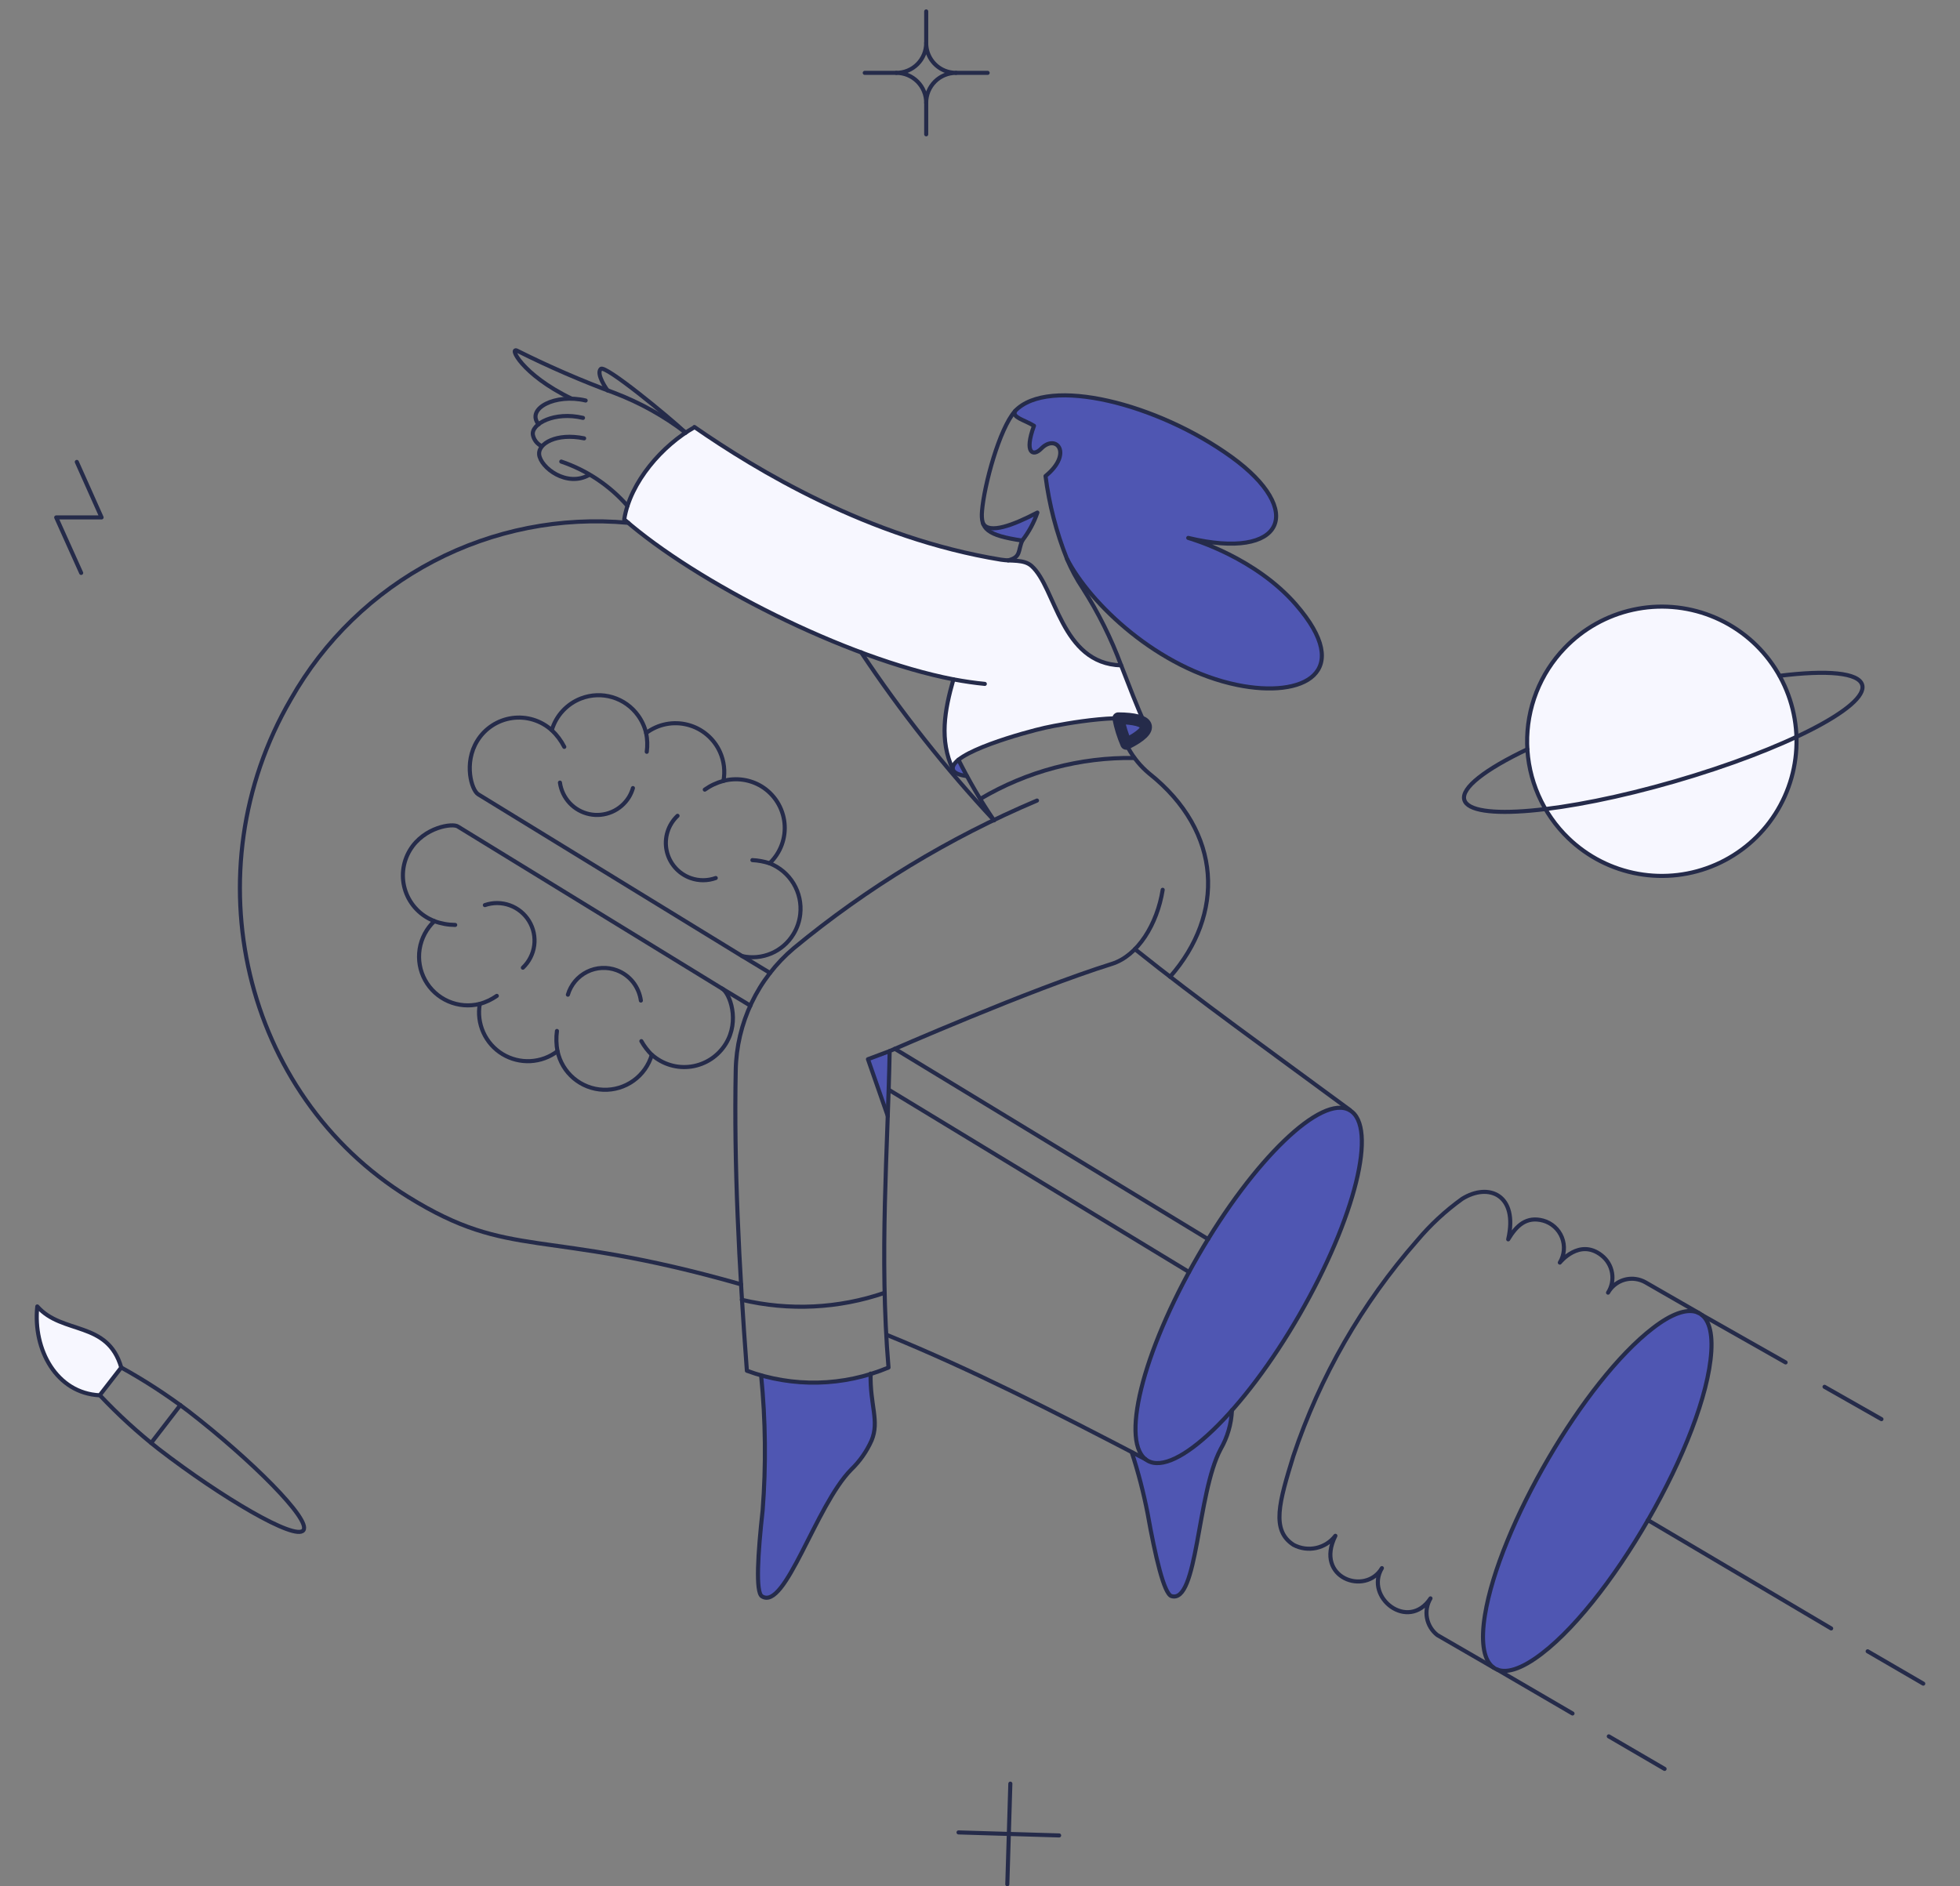 <svg width="480" height="462" viewBox="0 0 480 462" fill="none" xmlns="http://www.w3.org/2000/svg">
<rect x="0" y="0" width="480" height="462" fill="#808080" stroke="none"/>
<g clip-path="url(#clip0_6317_26995)">
<path d="M152.877 127.225C154.173 118.797 161.305 110.092 167.973 105.878C168.668 105.416 169.361 104.998 170.056 104.582C185.152 115.038 212.752 131.949 245.168 137.09C247.667 137.506 250.724 136.903 252.623 138.617C258.595 143.942 259.799 162.558 274.57 162.974C276.61 168.163 278.461 173.162 280.452 177.422C278.038 174.04 260.392 177.247 255.91 178.256C251.514 179.229 232.55 184.396 233.358 188.445C230.024 181.264 231.32 173.996 233.496 166.4C207.055 161.308 170.426 142.6 152.877 127.225Z" fill="#F7F7FF"/>
<path d="M384.133 205.342C388.836 209.863 394.773 212.887 401.195 214.033C407.617 215.179 414.235 214.395 420.211 211.779C426.187 209.164 431.253 204.836 434.769 199.341C438.285 193.846 440.093 187.433 439.964 180.911C439.835 174.389 437.774 168.051 434.043 162.7C430.312 157.349 425.078 153.225 419.003 150.848C412.928 148.472 406.285 147.95 399.914 149.35C393.542 150.749 387.729 154.006 383.209 158.71C380.204 161.831 377.845 165.513 376.266 169.547C374.686 173.581 373.917 177.886 374.003 182.217C374.089 186.549 375.028 190.82 376.766 194.788C378.504 198.756 381.007 202.343 384.133 205.342Z" fill="#F7F7FF"/>
<path d="M29.702 334.967C26.368 323.436 15.254 326.955 9.14 320.008C8.029 330.614 13.865 341.265 24.423 341.773L29.702 334.967Z" fill="#F7F7FF"/>
<path d="M281.006 357.783C285.22 360.238 293.091 355.144 301.704 345.418C301.553 348.775 300.601 352.046 298.927 354.959C293.091 365.887 293.368 392.839 286.886 390.947C285.079 390.39 282.949 381.221 281.05 370.711C280.067 365.633 278.768 360.622 277.16 355.706C277.964 356.117 280.199 357.245 281.006 357.783Z" fill="#4F56B2"/>
<path d="M254.049 125.562C253.199 128.035 251.947 130.35 250.343 132.415C246.271 131.814 241.743 130.579 240.899 128.711C240.753 128.395 240.627 128.072 240.527 127.739C241.592 131.119 247.751 128.85 254.049 125.562Z" fill="#4F56B2"/>
<path d="M248.587 100.687C256.784 92.074 283.502 98.834 301.608 111.94C319.806 125.09 314.573 137.408 291.004 131.76C292.392 132.176 307.49 136.713 317.352 148.051C331.847 164.722 319.251 171.112 303.006 167.779C283.605 163.796 266.934 147.867 261.285 136.844C258.691 130.35 256.931 123.553 256.048 116.616C262.807 111.106 258.686 106.104 254.982 109.902C252.991 111.94 250.769 110.967 253.222 104.31C250.749 102.776 247.78 102.284 248.587 100.687Z" fill="#4F56B2"/>
<path d="M186.768 369.915C187.624 358.919 187.5 347.87 186.398 336.896C195.184 339.377 204.504 339.232 213.209 336.48C213.024 344.169 215.431 348.057 213.44 352.828C212.244 355.502 210.547 357.922 208.441 359.957C199.733 368.757 192.278 394.687 186.583 390.984C185.008 389.961 185.611 380.565 186.768 369.915Z" fill="#4F56B2"/>
<path d="M273.869 175.941C274.285 178.091 274.939 180.187 275.814 182.193C283.362 178.441 281.601 175.988 273.869 175.941Z" fill="#4F56B2"/>
<path d="M233.302 188.386C233.489 189.266 234.739 189.823 236.823 190.088C236.035 188.653 235.339 187.355 234.739 186.059C233.674 186.958 233.166 187.746 233.302 188.386Z" fill="#4F56B2"/>
<path d="M212.557 259.428L217.421 273.366C217.605 267.949 217.79 262.623 217.885 257.391L212.557 259.428Z" fill="#4F56B2"/>
<path d="M378.862 357.829C391.297 336.543 407.798 318.414 415.594 321.417C426.144 325.482 411.83 358.085 403.621 372.324C389.821 396.219 373.151 412.426 366.196 408.686C356.088 403.054 372.601 368.545 378.862 357.829Z" fill="#4F56B2"/>
<path d="M293.364 307.677C307.071 283.967 323.695 267.945 330.55 271.933C337.448 275.914 331.892 298.328 318.232 322.036C304.571 345.744 287.9 361.721 281.048 357.78C274.147 353.799 279.703 331.385 293.364 307.677Z" fill="#4F56B2"/>
<path d="M277.16 355.702C278.763 360.619 280.063 365.63 281.05 370.707C282.927 381.221 285.074 390.403 286.886 390.943C293.356 392.888 293.113 365.898 298.927 354.956C300.605 352.044 301.557 348.771 301.704 345.414" stroke="#252B4A" stroke-linecap="round" stroke-linejoin="round"/>
<path d="M116.889 181.449C117.812 179.953 119.053 178.679 120.524 177.717C121.995 176.755 123.659 176.127 125.399 175.88C127.139 175.632 128.913 175.77 130.593 176.284C132.274 176.798 133.821 177.676 135.125 178.854C135.643 177.096 136.558 175.48 137.8 174.132C139.042 172.784 140.578 171.74 142.289 171.08C144.753 170.13 147.462 170.024 149.993 170.78C152.523 171.535 154.731 173.11 156.27 175.255C157.201 176.543 157.868 178.001 158.233 179.547C159.67 178.464 161.333 177.72 163.098 177.37C164.863 177.02 166.685 177.073 168.427 177.525C170.169 177.977 171.786 178.816 173.158 179.981C174.53 181.145 175.621 182.605 176.35 184.25C177.324 186.451 177.611 188.896 177.172 191.263C178.735 190.853 180.364 190.762 181.962 190.992C183.561 191.223 185.097 191.772 186.48 192.607C188.041 193.565 189.361 194.869 190.338 196.418C191.315 197.967 191.923 199.719 192.116 201.541C192.308 203.362 192.08 205.203 191.448 206.922C190.816 208.641 189.798 210.191 188.472 211.454C190.92 212.418 192.983 214.162 194.34 216.416C195.697 218.67 196.272 221.309 195.978 223.923C195.786 225.657 195.214 227.328 194.307 228.818C193.04 230.913 191.147 232.558 188.896 233.522C186.645 234.485 184.149 234.719 181.758 234.19L117.115 194.555C115.488 193.575 113.511 186.903 116.889 181.449Z" stroke="#252B4A" stroke-linecap="round" stroke-linejoin="round"/>
<path d="M165.929 199.824C164.789 200.9 163.946 202.25 163.479 203.745C163.012 205.241 162.938 206.831 163.263 208.364C163.588 209.896 164.302 211.319 165.336 212.496C166.37 213.673 167.69 214.565 169.167 215.085C171.148 215.78 173.308 215.771 175.283 215.06" stroke="#252B4A" stroke-linecap="round" stroke-linejoin="round"/>
<path d="M137.127 191.688C137.385 193.56 138.215 195.307 139.503 196.69C140.791 198.073 142.475 199.025 144.325 199.415C146.174 199.805 148.099 199.614 149.836 198.869C151.573 198.124 153.037 196.861 154.029 195.252C154.449 194.557 154.776 193.81 155.002 193.03" stroke="#252B4A" stroke-linecap="round" stroke-linejoin="round"/>
<path d="M135.135 178.859C136.379 180.034 137.413 181.413 138.191 182.937" stroke="#252B4A" stroke-linecap="round" stroke-linejoin="round"/>
<path d="M184.261 210.676C185.697 210.748 187.118 211.011 188.484 211.459" stroke="#252B4A" stroke-linecap="round" stroke-linejoin="round"/>
<path d="M158.244 179.559C158.547 181.068 158.597 182.617 158.392 184.142" stroke="#252B4A" stroke-linecap="round" stroke-linejoin="round"/>
<path d="M172.598 193.409C173.987 192.425 175.541 191.698 177.186 191.262" stroke="#252B4A" stroke-linecap="round" stroke-linejoin="round"/>
<path d="M100.407 208.207C103.843 202.549 110.933 201.54 112.168 202.467L176.86 242.152C178.711 243.263 181.252 249.987 177.738 255.672C176.823 257.157 175.595 258.424 174.139 259.385C172.684 260.346 171.036 260.978 169.31 261.235C167.584 261.491 165.823 261.365 164.151 260.866C162.479 260.367 160.936 259.507 159.633 258.347C158.89 260.897 157.316 263.127 155.161 264.681C153.006 266.235 150.394 267.024 147.739 266.922C145.084 266.821 142.54 265.836 140.509 264.122C138.479 262.409 137.079 260.066 136.533 257.466C134.621 258.93 132.311 259.782 129.907 259.91C127.502 260.039 125.115 259.438 123.058 258.187C121 256.935 119.369 255.092 118.377 252.898C117.386 250.703 117.08 248.261 117.501 245.89C114.935 246.538 112.227 246.316 109.8 245.259C107.374 244.203 105.367 242.371 104.093 240.051C102.821 237.73 102.357 235.052 102.772 232.437C103.188 229.823 104.46 227.421 106.389 225.608C104.747 224.984 103.262 224.007 102.04 222.746C100.817 221.485 99.887 219.971 99.315 218.311C98.745 216.65 98.547 214.883 98.736 213.138C98.925 211.392 99.495 209.708 100.407 208.207Z" stroke="#252B4A" stroke-linecap="round" stroke-linejoin="round"/>
<path d="M139.074 243.637C139.431 242.432 140.031 241.314 140.838 240.351C141.646 239.388 142.642 238.602 143.767 238.041C144.891 237.48 146.119 237.157 147.373 237.091C148.628 237.025 149.883 237.218 151.06 237.658C152.633 238.247 154.013 239.259 155.05 240.581C156.063 241.887 156.718 243.435 156.949 245.072" stroke="#252B4A" stroke-linecap="round" stroke-linejoin="round"/>
<path d="M118.744 221.694C120.725 221.013 122.88 221.03 124.849 221.742C126.819 222.454 128.486 223.819 129.574 225.609C130.661 227.399 131.103 229.508 130.826 231.584C130.549 233.661 129.571 235.58 128.053 237.023" stroke="#252B4A" stroke-linecap="round" stroke-linejoin="round"/>
<path d="M106.382 225.625C108.013 226.228 109.737 226.541 111.476 226.551" stroke="#252B4A" stroke-linecap="round" stroke-linejoin="round"/>
<path d="M157.069 255.016C157.762 256.251 158.625 257.382 159.632 258.378" stroke="#252B4A" stroke-linecap="round" stroke-linejoin="round"/>
<path d="M117.492 245.905C118.982 245.477 120.393 244.809 121.667 243.926" stroke="#252B4A" stroke-linecap="round" stroke-linejoin="round"/>
<path d="M136.394 252.523C136.174 254.173 136.218 255.848 136.526 257.484" stroke="#252B4A" stroke-linecap="round" stroke-linejoin="round"/>
<path d="M176.861 242.152L183.759 246.318" stroke="#252B4A" stroke-linecap="round" stroke-linejoin="round"/>
<path d="M181.769 234.191L188.577 238.313" stroke="#252B4A" stroke-linecap="round" stroke-linejoin="round"/>
<path d="M217.655 266.926L291.19 311.565" stroke="#252B4A" stroke-linecap="round" stroke-linejoin="round"/>
<path d="M219.137 256.887L295.868 303.519" stroke="#252B4A" stroke-linecap="round" stroke-linejoin="round"/>
<path d="M153.845 128.057C137.376 126.533 120.818 129.8 106.162 137.464C91.506 145.129 79.376 156.865 71.233 171.261C46.635 213.534 59.52 268.13 99.991 293.187C125.306 308.861 132.331 300.574 181.49 314.585" stroke="#252B4A" stroke-linecap="round" stroke-linejoin="round"/>
<path d="M280.521 357.418C258.033 345.69 237.937 335.439 217.239 326.984" stroke="#252B4A" stroke-linecap="round" stroke-linejoin="round"/>
<path d="M277.947 232.484C293.551 244.988 310.64 257.167 330.598 271.893" stroke="#252B4A" stroke-linecap="round" stroke-linejoin="round"/>
<path d="M210.894 159.773C220.599 174.363 231.487 188.133 243.448 200.94" stroke="#252B4A" stroke-linecap="round" stroke-linejoin="round"/>
<path d="M170.097 104.628C162.272 109.027 154.307 118.058 152.872 127.225C170.423 142.6 207.05 161.308 233.491 166.4C231.314 173.996 230.018 181.267 233.352 188.445C232.545 184.401 251.232 179.299 255.905 178.256C260.467 177.238 278.052 174.072 280.447 177.422C278.455 173.162 276.603 168.16 274.565 162.974C259.793 162.558 258.614 143.915 252.618 138.617C250.728 136.949 247.754 137.508 245.162 137.09C212.766 131.821 185.146 115.048 170.051 104.582L170.097 104.628Z" stroke="#252B4A" stroke-linecap="round" stroke-linejoin="round"/>
<path d="M277.8 185.658C264.543 185.447 251.487 188.914 240.081 195.676" stroke="#252B4A" stroke-linecap="round" stroke-linejoin="round"/>
<path d="M240.744 128.222C242.254 130.862 248.09 128.664 254.052 125.547C253.202 128.019 251.95 130.335 250.346 132.399" stroke="#252B4A" stroke-linecap="round" stroke-linejoin="round"/>
<path d="M246.882 137.258C250.109 136.466 249.246 134.895 250.35 132.407C241.645 131.121 240.137 129.519 240.494 125.156C241.017 118.82 244.738 105.013 248.592 100.688" stroke="#252B4A" stroke-linecap="round" stroke-linejoin="round"/>
<path d="M233.489 166.398C236.176 166.909 238.768 167.279 241.178 167.512" stroke="#252B4A" stroke-linecap="round" stroke-linejoin="round"/>
<path d="M253.221 104.297C250.768 110.965 252.978 111.937 254.982 109.89C258.687 106.094 262.806 111.106 256.047 116.603C256.928 123.543 258.686 130.342 261.279 136.839C266.928 147.861 283.599 163.791 303 167.773C319.255 171.107 331.851 164.717 317.347 148.046C307.484 136.7 292.386 132.163 290.998 131.755C314.567 137.403 319.795 125.092 301.602 111.935C283.492 98.836 256.778 92.069 248.582 100.681C247.799 102.267 250.841 102.826 253.221 104.297Z" stroke="#252B4A" stroke-linecap="round" stroke-linejoin="round"/>
<path d="M274.565 162.98C272.12 156.363 268.968 150.028 265.165 144.086C263.661 141.837 262.375 139.45 261.323 136.957" stroke="#252B4A" stroke-linecap="round" stroke-linejoin="round"/>
<path d="M243.379 200.865C240.168 196.136 237.276 191.199 234.721 186.086" stroke="#252B4A" stroke-linecap="round" stroke-linejoin="round"/>
<path d="M142.774 102.356C135.783 100.688 130.028 103.839 130.504 106.524C130.612 107.062 130.832 107.572 131.151 108.018C131.47 108.465 131.88 108.839 132.355 109.116" stroke="#252B4A" stroke-linecap="round" stroke-linejoin="round"/>
<path d="M143.425 98.099C136.062 96.338 128.745 100.044 131.894 103.935" stroke="#252B4A" stroke-linecap="round" stroke-linejoin="round"/>
<path d="M153.662 123.894C149.305 118.92 143.714 115.183 137.453 113.059" stroke="#252B4A" stroke-linecap="round" stroke-linejoin="round"/>
<path d="M143.055 107.367C136.247 105.978 131.763 108.663 132.033 111.304C132.366 114.545 138.841 119.454 144.305 116.305" stroke="#252B4A" stroke-linecap="round" stroke-linejoin="round"/>
<path d="M148.8 95.639C148.708 95.547 145.882 91.613 147.132 90.36C148.197 89.295 163.572 101.937 167.878 105.966" stroke="#252B4A" stroke-linecap="round" stroke-linejoin="round"/>
<path d="M139.951 97.628C127.725 91.749 124.443 84.656 126.753 85.957C134.462 89.816 142.377 93.248 150.463 96.237C156.721 98.618 162.601 101.895 167.919 105.964" stroke="#252B4A" stroke-linecap="round" stroke-linejoin="round"/>
<path d="M186.401 336.9C187.493 347.874 187.616 358.923 186.77 369.918C185.591 380.566 185.012 389.967 186.586 390.988C192.285 394.686 199.753 368.778 208.443 359.961C210.553 357.929 212.25 355.508 213.442 352.832C215.439 348.054 213.019 344.158 213.214 336.445" stroke="#252B4A" stroke-linecap="round" stroke-linejoin="round"/>
<path d="M293.366 307.683C279.689 331.381 274.145 353.812 281.05 357.773C287.898 361.717 304.573 345.735 318.234 322.029C331.894 298.324 337.446 275.924 330.552 271.934C323.659 267.944 307.056 283.963 293.366 307.683Z" stroke="#252B4A" stroke-linecap="round" stroke-linejoin="round"/>
<path d="M363.65 395.631C367.113 374.08 387.927 338.224 404.826 325.276C413.556 318.514 419.807 319.71 419.092 331.051C417.736 352.57 393.772 394.087 375.886 406.269C365.955 413.029 361.685 407.864 363.65 395.631Z" stroke="#252B4A" stroke-linecap="round" stroke-linejoin="round"/>
<path d="M365.741 408.442L351.993 400.488C350.669 399.45 349.769 397.965 349.462 396.311C349.155 394.657 349.462 392.948 350.325 391.503C344.854 399.744 334.118 391.236 338.424 384.094C334.429 390.903 321.868 386.507 327.032 376.177C325.863 377.695 324.195 378.751 322.322 379.157C320.45 379.564 318.494 379.296 316.8 378.4C311.208 374.83 313.282 367.888 316.752 356.588C323.242 337.181 333.538 319.264 347.037 303.884C350.281 300.02 353.995 296.576 358.093 293.632C364.574 289.613 371.863 292.626 369.356 303.561C371.418 300.125 373.838 297.878 377.925 298.975C378.957 299.263 379.908 299.785 380.704 300.501C381.501 301.217 382.121 302.108 382.516 303.103C382.911 304.099 383.07 305.173 382.98 306.24C382.89 307.308 382.554 308.34 381.998 309.255C381.998 309.255 386.796 303.191 392.233 307.497C393.582 308.55 394.491 310.067 394.782 311.753C395.074 313.44 394.726 315.174 393.808 316.618C394.467 315.454 395.458 314.514 396.654 313.917C397.851 313.321 399.199 313.095 400.524 313.27C401.405 313.385 402.254 313.673 403.022 314.119L415.962 321.564" stroke="#252B4A" stroke-linecap="round" stroke-linejoin="round"/>
<path d="M29.696 334.957C35.407 338.111 40.884 341.67 46.087 345.607C61.372 357.413 76.28 372.233 74.293 374.828C72.306 377.422 54.237 366.777 38.916 354.962C33.78 350.925 28.951 346.514 24.468 341.763" stroke="#252B4A" stroke-linecap="round" stroke-linejoin="round"/>
<path d="M29.694 334.955C26.361 323.425 15.246 326.943 9.133 319.996C8.022 330.603 13.857 341.253 24.415 341.761L29.694 334.955Z" stroke="#252B4A" stroke-linecap="round" stroke-linejoin="round"/>
<path d="M44.169 344.156L37.016 353.433" stroke="#252B4A" stroke-linecap="round" stroke-linejoin="round"/>
<path d="M18.809 113.145L24.876 126.735H13.764L19.877 140.327" stroke="#252B4A" stroke-linecap="round" stroke-linejoin="round"/>
<path d="M234.744 448.828L259.379 449.567" stroke="#252B4A" stroke-linecap="round" stroke-linejoin="round"/>
<path d="M246.69 461.52L247.432 436.883" stroke="#252B4A" stroke-linecap="round" stroke-linejoin="round"/>
<path d="M273.874 175.938C274.29 178.087 274.944 180.183 275.819 182.189C283.367 178.437 281.606 175.984 273.874 175.938Z" stroke="#252B4A" stroke-width="2.909" stroke-linecap="round" stroke-linejoin="round"/>
<path d="M233.355 188.438C233.579 189.276 234.768 189.823 236.779 190.096" stroke="#252B4A" stroke-linecap="round" stroke-linejoin="round"/>
<path d="M273.872 175.938C274.631 181.198 277.301 185.995 281.373 189.411C299.571 203.859 299.853 224.095 286.56 239.239" stroke="#252B4A" stroke-linecap="round" stroke-linejoin="round"/>
<path d="M416.772 322.074L437.29 333.707" stroke="#252B4A" stroke-linecap="round" stroke-linejoin="round"/>
<path d="M366.683 408.949L385.102 419.694" stroke="#252B4A" stroke-linecap="round" stroke-linejoin="round"/>
<path d="M393.992 425.301L407.652 433.267" stroke="#252B4A" stroke-linecap="round" stroke-linejoin="round"/>
<path d="M446.825 339.684L460.763 347.603" stroke="#252B4A" stroke-linecap="round" stroke-linejoin="round"/>
<path d="M403.577 372.332L448.45 398.865" stroke="#252B4A" stroke-linecap="round" stroke-linejoin="round"/>
<path d="M457.386 404.465L471 412.382" stroke="#252B4A" stroke-linecap="round" stroke-linejoin="round"/>
<path d="M384.127 205.342C388.83 209.863 394.768 212.887 401.19 214.033C407.612 215.179 414.229 214.395 420.205 211.779C426.181 209.164 431.248 204.836 434.764 199.341C438.28 193.846 440.088 187.433 439.958 180.911C439.829 174.389 437.769 168.051 434.038 162.7C430.307 157.349 425.073 153.225 418.998 150.848C412.923 148.472 406.28 147.95 399.908 149.35C393.537 150.749 387.723 154.006 383.203 158.71C380.199 161.831 377.84 165.513 376.26 169.547C374.681 173.581 373.912 177.886 373.997 182.217C374.083 186.549 375.022 190.82 376.76 194.788C378.498 198.756 381.002 202.343 384.127 205.342Z" stroke="#252B4A" stroke-linecap="round" stroke-linejoin="round"/>
<path d="M374.035 183.528C363.8 188.392 357.743 193.012 358.614 195.929C360.172 201.199 383.204 199.171 410.107 191.39C437.01 183.609 457.579 173.024 456.044 167.748C455.169 164.735 447.386 164.088 435.862 165.525" stroke="#252B4A" stroke-linecap="round" stroke-linejoin="round"/>
<path d="M284.74 217.941C283.398 226.369 278.661 234.096 272.283 236.095C252.366 242.325 217.874 257.442 217.874 257.442C217.444 281.291 215.284 307.532 217.594 334.96C206.551 339.609 194.153 339.89 182.911 335.746C180.965 309.862 179.718 285.04 180.18 262.118C180.284 256.414 181.607 250.799 184.058 245.648C186.51 240.496 190.034 235.929 194.395 232.251C212.392 217.373 232.456 205.19 253.959 196.086" stroke="#252B4A" stroke-linecap="round" stroke-linejoin="round"/>
<path d="M217.887 257.445L212.562 259.437L217.422 273.375" stroke="#252B4A" stroke-linecap="round" stroke-linejoin="round"/>
<path d="M216.638 316.66C205.38 320.523 193.258 321.118 181.676 318.374" stroke="#252B4A" stroke-linecap="round" stroke-linejoin="round"/>
<path d="M226.826 2.797V10.532" stroke="#252B4A" stroke-linecap="round" stroke-linejoin="round"/>
<path d="M211.777 17.848H219.511" stroke="#252B4A" stroke-linecap="round" stroke-linejoin="round"/>
<path d="M226.826 32.899V25.164" stroke="#252B4A" stroke-linecap="round" stroke-linejoin="round"/>
<path d="M241.87 17.848H234.133" stroke="#252B4A" stroke-linecap="round" stroke-linejoin="round"/>
<path d="M219.506 17.845C220.467 17.848 221.42 17.661 222.309 17.295C223.197 16.928 224.005 16.389 224.684 15.71C225.364 15.03 225.903 14.222 226.269 13.334C226.636 12.445 226.823 11.493 226.82 10.531C226.816 11.979 227.242 13.395 228.045 14.598C228.849 15.803 229.993 16.74 231.331 17.291C232.219 17.659 233.171 17.847 234.132 17.845C233.171 17.843 232.219 18.031 231.33 18.398C230.442 18.765 229.635 19.304 228.955 19.984C228.276 20.664 227.737 21.471 227.371 22.36C227.005 23.248 226.817 24.201 226.82 25.162C226.823 24.201 226.636 23.248 226.269 22.359C225.903 21.47 225.364 20.663 224.685 19.983C224.005 19.303 223.197 18.764 222.309 18.397C221.42 18.03 220.468 17.843 219.506 17.845Z" stroke="#252B4A" stroke-linecap="round" stroke-linejoin="round"/>
</g>
<defs>
<clipPath id="clip0_6317_26995">
<rect width="480" height="462" fill="white" transform="matrix(-1 0 0 1 480 0)"/>
</clipPath>
</defs>
</svg>

